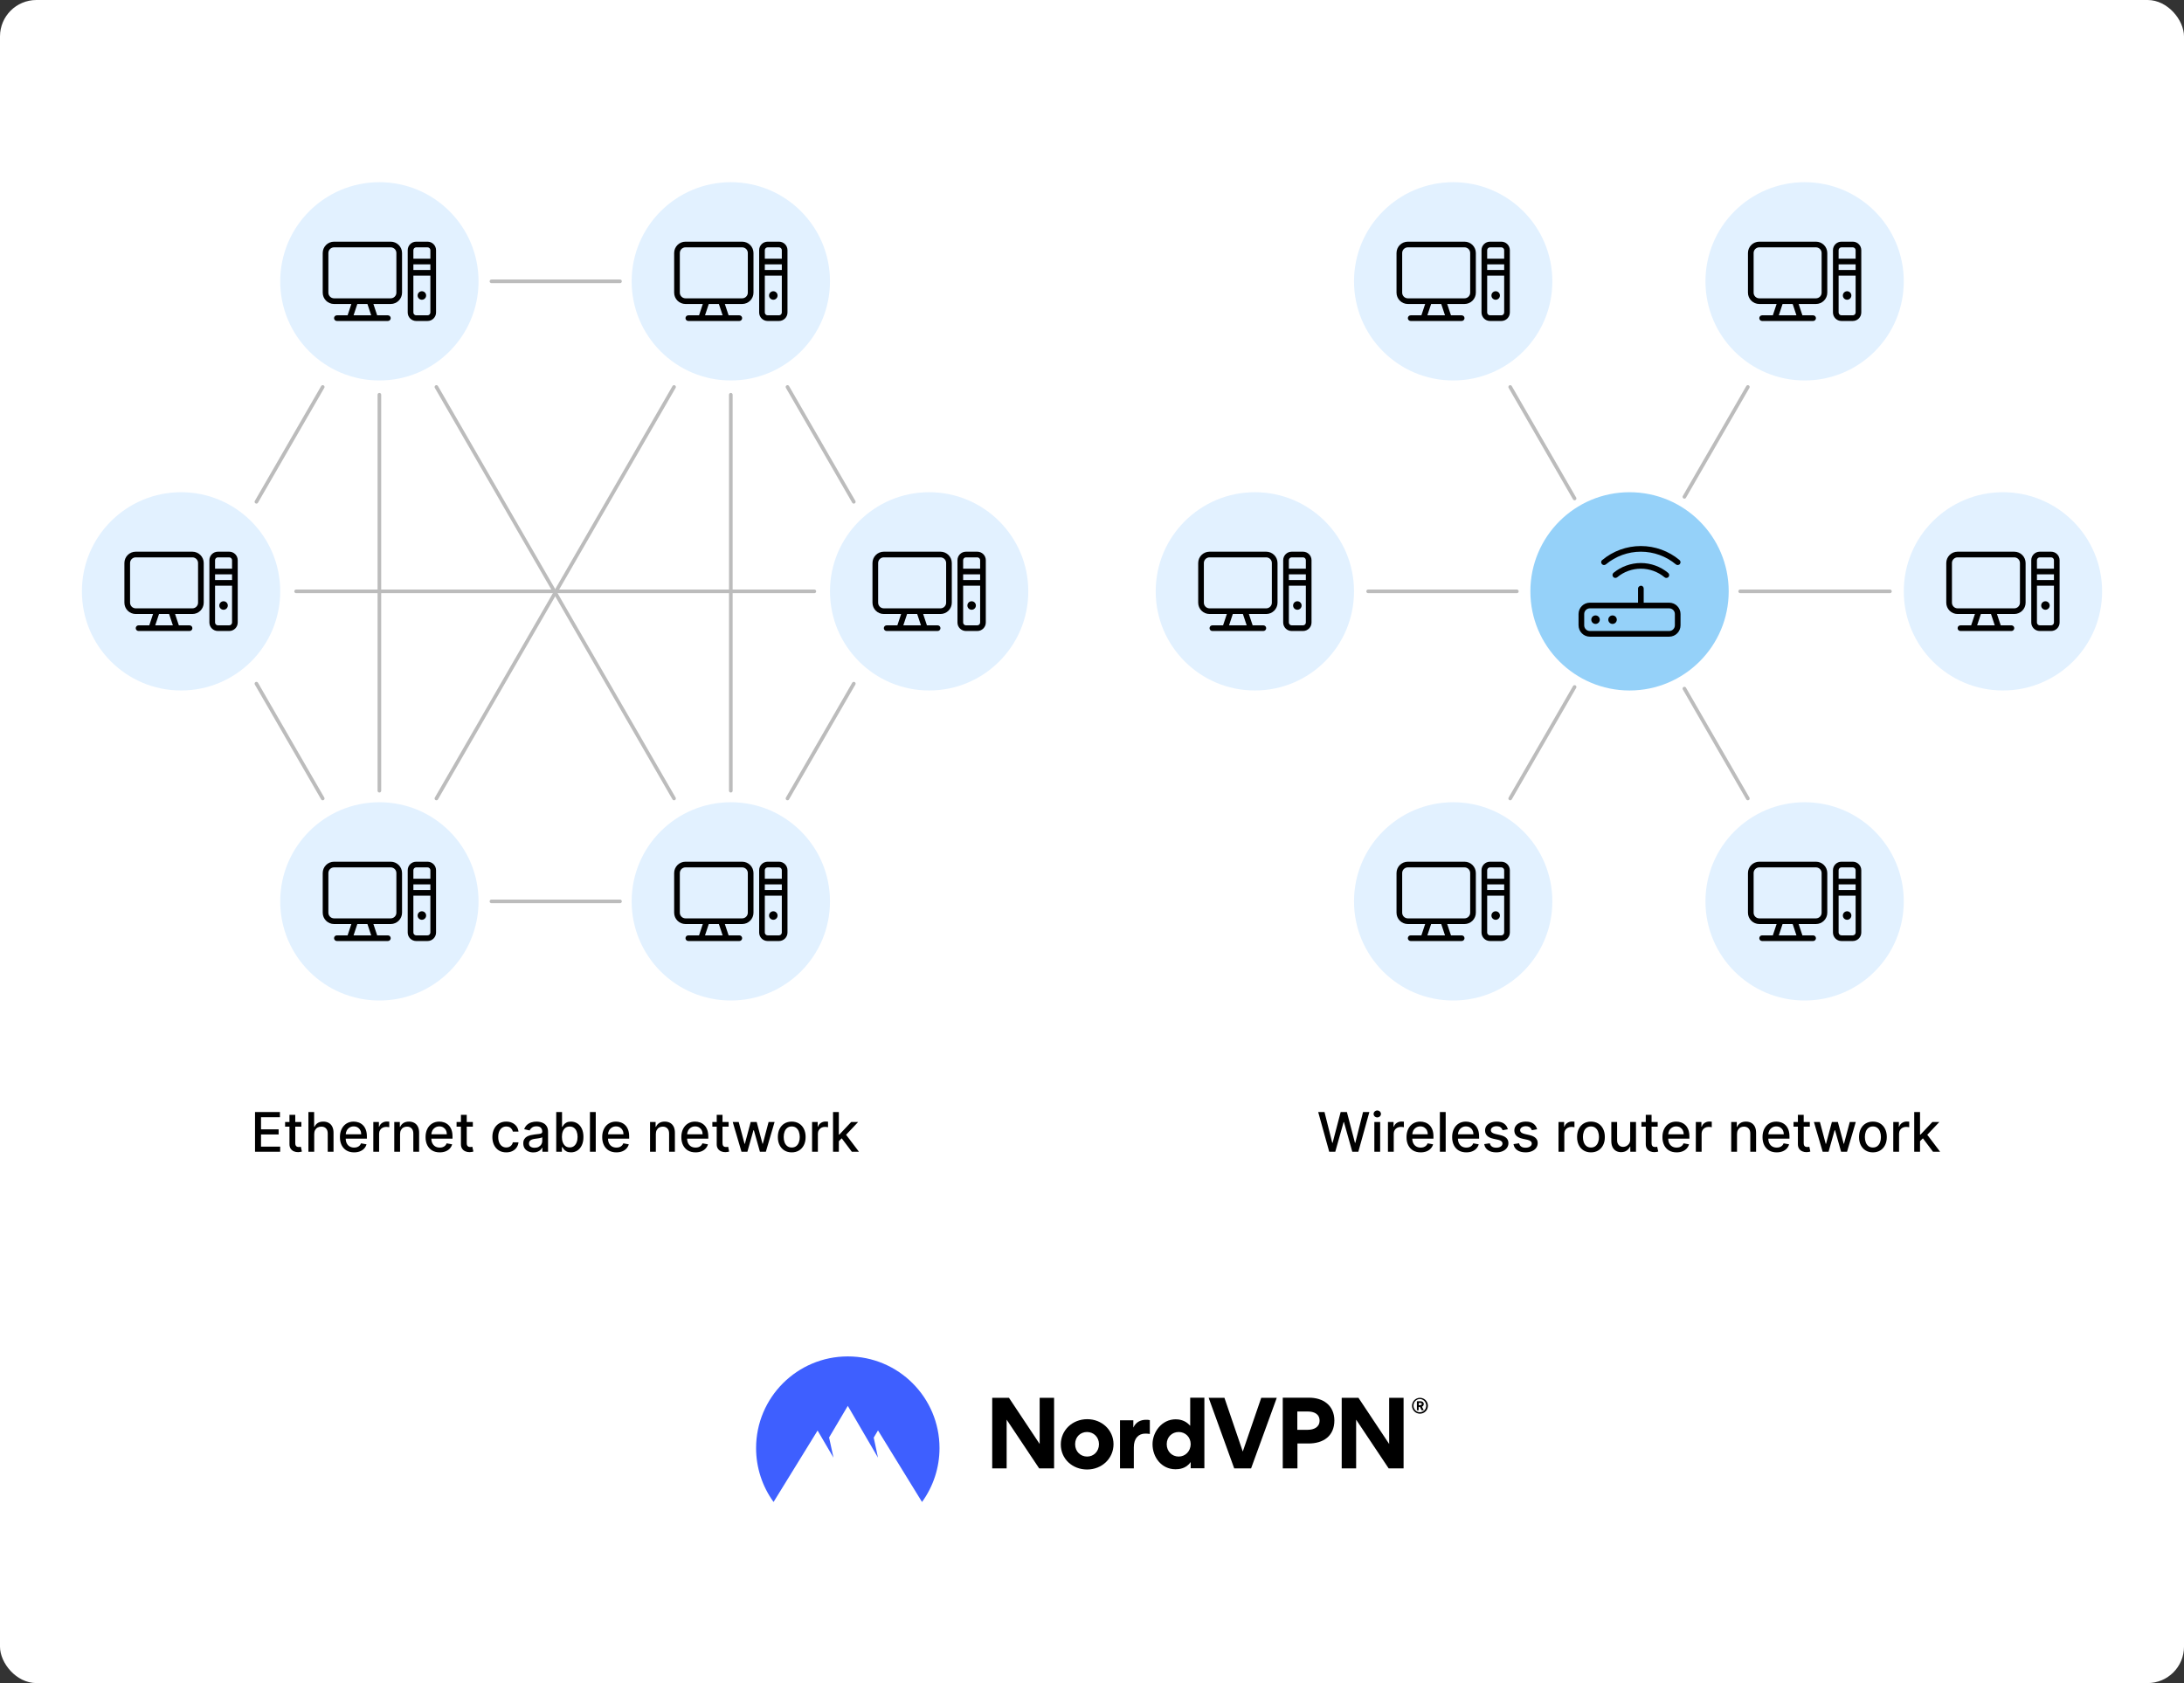 <svg fill="none" height="925" viewBox="0 0 1200 925" width="1200" xmlns="http://www.w3.org/2000/svg" xmlns:xlink="http://www.w3.org/1999/xlink"><rect x="0" y="0" width="1200" height="925" fill="#333333" stroke="none"/><clipPath id="clip0_190_21"><path d="M45 100H565V550H45Z"/></clipPath><clipPath id="clip1_190_21"><path d="M68.35 293.867H130.617V356.134H68.35Z"/></clipPath><clipPath id="clip2_190_21"><path d="M177.317 123.482H239.584V185.749H177.317Z"/></clipPath><clipPath id="clip3_190_21"><path d="M177.317 464.251H239.584V526.518H177.317Z"/></clipPath><clipPath id="clip4_190_21"><path d="M479.383 293.867H541.65V356.134H479.383Z"/></clipPath><clipPath id="clip5_190_21"><path d="M370.417 123.482H432.684V185.749H370.417Z"/></clipPath><clipPath id="clip6_190_21"><path d="M370.417 464.251H432.684V526.518H370.417Z"/></clipPath><clipPath id="clip7_190_21"><path d="M635 100H1155V550H635Z"/></clipPath><clipPath id="clip8_190_21"><path d="M658.35 293.867H720.617V356.134H658.35Z"/></clipPath><clipPath id="clip9_190_21"><path d="M767.317 123.482H829.584V185.749H767.317Z"/></clipPath><clipPath id="clip10_190_21"><path d="M767.317 464.251H829.584V526.518H767.317Z"/></clipPath><clipPath id="clip11_190_21"><path d="M1069.38 293.867H1131.647V356.134H1069.38Z"/></clipPath><clipPath id="clip12_190_21"><path d="M960.417 123.482H1022.684V185.749H960.417Z"/></clipPath><clipPath id="clip13_190_21"><path d="M960.417 464.251H1022.684V526.518H960.417Z"/></clipPath><rect fill="#ffffff" height="925" rx="20" width="1200"/><g clip-path="url(#clip0_190_21)"><circle cx="99.483" cy="325" fill="#e2f1ff" r="54.483"/><g clip-path="url(#clip1_190_21)"><path d="M0 0H62.267V62.267H0Z" fill="#e2f1ff" transform="matrix(1 0 0 1 68.35 293.867)"/><path d="M68.35 331.227V309.433C68.35 305.994 71.137 303.207 74.577 303.207H105.71C109.144 303.207 111.937 305.994 111.937 309.433V331.227C111.937 334.661 109.144 337.453 105.71 337.453H96.195L98.267 343.68H104.153C105.009 343.68 105.71 344.38 105.71 345.237 105.71 346.093 105.009 346.793 104.153 346.793H76.133C75.273 346.793 74.577 346.093 74.577 345.237 74.577 344.38 75.273 343.68 76.133 343.68H82.019L84.092 337.453H74.577C71.137 337.453 68.35 334.661 68.35 331.227ZM105.71 306.32H74.577C72.858 306.32 71.463 307.714 71.463 309.433V331.227C71.463 332.949 72.858 334.34 74.577 334.34H105.71C107.432 334.34 108.823 332.949 108.823 331.227V309.433C108.823 307.714 107.432 306.32 105.71 306.32ZM94.988 343.68 92.916 337.453H87.371L85.298 343.68H94.988ZM120.498 332.783C120.498 331.489 121.539 330.448 122.833 330.448 124.127 330.448 125.168 331.489 125.168 332.783 125.168 334.077 124.127 335.118 122.833 335.118 121.539 335.118 120.498 334.077 120.498 332.783ZM115.05 307.877C115.05 305.297 117.142 303.207 119.72 303.207H125.947C128.525 303.207 130.617 305.297 130.617 307.877V342.123C130.617 344.702 128.525 346.793 125.947 346.793H119.72C117.142 346.793 115.05 344.702 115.05 342.123V307.877ZM118.163 307.877V312.547H127.503V307.877C127.503 307.017 126.803 306.32 125.947 306.32H119.72C118.864 306.32 118.163 307.017 118.163 307.877ZM118.163 315.66V318.773H127.503V315.66H118.163ZM119.72 343.68H125.947C126.803 343.68 127.503 342.979 127.503 342.123V321.887H118.163V342.123C118.163 342.979 118.864 343.68 119.72 343.68Z" fill="#000000"/></g><circle cx="208.45" cy="154.615" fill="#e2f1ff" r="54.483"/><g clip-path="url(#clip2_190_21)"><path d="M0 0H62.267V62.267H0Z" fill="#e2f1ff" transform="matrix(1 0 0 1 177.317 123.482)"/><path d="M177.317 160.842V139.049C177.317 135.609 180.104 132.822 183.543 132.822H214.677C218.111 132.822 220.903 135.609 220.903 139.049V160.842C220.903 164.276 218.111 167.069 214.677 167.069H205.162L207.234 173.295H213.12C213.976 173.295 214.677 173.996 214.677 174.852 214.677 175.708 213.976 176.409 213.12 176.409H185.1C184.24 176.409 183.543 175.708 183.543 174.852 183.543 173.996 184.24 173.295 185.1 173.295H190.986L193.058 167.069H183.543C180.104 167.069 177.317 164.276 177.317 160.842ZM214.677 135.935H183.543C181.824 135.935 180.43 137.33 180.43 139.049V160.842C180.43 162.564 181.824 163.955 183.543 163.955H214.677C216.399 163.955 217.79 162.564 217.79 160.842V139.049C217.79 137.33 216.399 135.935 214.677 135.935ZM203.955 173.295 201.883 167.069H196.337L194.265 173.295H203.955ZM229.465 162.399C229.465 161.105 230.506 160.064 231.8 160.064 233.094 160.064 234.135 161.105 234.135 162.399 234.135 163.693 233.094 164.734 231.8 164.734 230.506 164.734 229.465 163.693 229.465 162.399ZM224.017 137.492C224.017 134.913 226.108 132.822 228.687 132.822H234.913C237.492 132.822 239.583 134.913 239.583 137.492V171.739C239.583 174.317 237.492 176.409 234.913 176.409H228.687C226.108 176.409 224.017 174.317 224.017 171.739V137.492ZM227.13 137.492V142.162H236.47V137.492C236.47 136.632 235.77 135.935 234.913 135.935H228.687C227.831 135.935 227.13 136.632 227.13 137.492ZM227.13 145.275V148.389H236.47V145.275H227.13ZM228.687 173.295H234.913C235.77 173.295 236.47 172.595 236.47 171.739V151.502H227.13V171.739C227.13 172.595 227.831 173.295 228.687 173.295Z" fill="#000000"/></g><circle cx="208.45" cy="495.385" fill="#e2f1ff" r="54.483"/><g clip-path="url(#clip3_190_21)"><path d="M0 0H62.267V62.267H0Z" fill="#e2f1ff" transform="matrix(1 0 0 1 177.317 464.251)"/><path d="M177.317 501.611V479.818C177.317 476.379 180.104 473.591 183.543 473.591H214.677C218.111 473.591 220.903 476.379 220.903 479.818V501.611C220.903 505.046 218.111 507.838 214.677 507.838H205.162L207.234 514.065H213.12C213.976 514.065 214.677 514.765 214.677 515.621 214.677 516.477 213.976 517.178 213.12 517.178H185.1C184.24 517.178 183.543 516.477 183.543 515.621 183.543 514.765 184.24 514.065 185.1 514.065H190.986L193.058 507.838H183.543C180.104 507.838 177.317 505.046 177.317 501.611ZM214.677 476.705H183.543C181.824 476.705 180.43 478.099 180.43 479.818V501.611C180.43 503.333 181.824 504.725 183.543 504.725H214.677C216.399 504.725 217.79 503.333 217.79 501.611V479.818C217.79 478.099 216.399 476.705 214.677 476.705ZM203.955 514.065 201.883 507.838H196.337L194.265 514.065H203.955ZM229.465 503.168C229.465 501.874 230.506 500.833 231.8 500.833 233.094 500.833 234.135 501.874 234.135 503.168 234.135 504.462 233.094 505.503 231.8 505.503 230.506 505.503 229.465 504.462 229.465 503.168ZM224.017 478.261C224.017 475.682 226.108 473.591 228.687 473.591H234.913C237.492 473.591 239.583 475.682 239.583 478.261V512.508C239.583 515.086 237.492 517.178 234.913 517.178H228.687C226.108 517.178 224.017 515.086 224.017 512.508V478.261ZM227.13 478.261V482.931H236.47V478.261C236.47 477.401 235.77 476.705 234.913 476.705H228.687C227.831 476.705 227.13 477.401 227.13 478.261ZM227.13 486.045V489.158H236.47V486.045H227.13ZM228.687 514.065H234.913C235.77 514.065 236.47 513.364 236.47 512.508V492.271H227.13V512.508C227.13 513.364 227.831 514.065 228.687 514.065Z" fill="#000000"/></g><circle cx="510.517" cy="325" fill="#e2f1ff" r="54.483"/><g clip-path="url(#clip4_190_21)"><path d="M0 0H62.267V62.267H0Z" fill="#e2f1ff" transform="matrix(1 0 0 1 479.383 293.867)"/><path d="M479.383 331.227V309.433C479.383 305.994 482.171 303.207 485.61 303.207H516.743C520.178 303.207 522.97 305.994 522.97 309.433V331.227C522.97 334.661 520.178 337.453 516.743 337.453H507.228L509.301 343.68H515.187C516.043 343.68 516.743 344.38 516.743 345.237 516.743 346.093 516.043 346.793 515.187 346.793H487.167C486.307 346.793 485.61 346.093 485.61 345.237 485.61 344.38 486.307 343.68 487.167 343.68H493.053L495.125 337.453H485.61C482.171 337.453 479.383 334.661 479.383 331.227ZM516.743 306.32H485.61C483.891 306.32 482.497 307.714 482.497 309.433V331.227C482.497 332.949 483.891 334.34 485.61 334.34H516.743C518.465 334.34 519.857 332.949 519.857 331.227V309.433C519.857 307.714 518.465 306.32 516.743 306.32ZM506.022 343.68 503.949 337.453H498.404L496.332 343.68H506.022ZM531.532 332.783C531.532 331.489 532.573 330.448 533.867 330.448 535.161 330.448 536.202 331.489 536.202 332.783 536.202 334.077 535.161 335.118 533.867 335.118 532.573 335.118 531.532 334.077 531.532 332.783ZM526.083 307.877C526.083 305.297 528.175 303.207 530.753 303.207H536.98C539.558 303.207 541.65 305.297 541.65 307.877V342.123C541.65 344.702 539.558 346.793 536.98 346.793H530.753C528.175 346.793 526.083 344.702 526.083 342.123V307.877ZM529.197 307.877V312.547H538.537V307.877C538.537 307.017 537.836 306.32 536.98 306.32H530.753C529.897 306.32 529.197 307.017 529.197 307.877ZM529.197 315.66V318.773H538.537V315.66H529.197ZM530.753 343.68H536.98C537.836 343.68 538.537 342.979 538.537 342.123V321.887H529.197V342.123C529.197 342.979 529.897 343.68 530.753 343.68Z" fill="#000000"/></g><circle cx="401.55" cy="154.615" fill="#e2f1ff" r="54.483"/><g clip-path="url(#clip5_190_21)"><path d="M0 0H62.267V62.267H0Z" fill="#e2f1ff" transform="matrix(1 0 0 1 370.417 123.482)"/><path d="M370.417 160.842V139.049C370.417 135.609 373.204 132.822 376.643 132.822H407.777C411.211 132.822 414.003 135.609 414.003 139.049V160.842C414.003 164.276 411.211 167.069 407.777 167.069H398.262L400.334 173.295H406.22C407.076 173.295 407.777 173.996 407.777 174.852 407.777 175.708 407.076 176.409 406.22 176.409H378.2C377.34 176.409 376.643 175.708 376.643 174.852 376.643 173.996 377.34 173.295 378.2 173.295H384.086L386.158 167.069H376.643C373.204 167.069 370.417 164.276 370.417 160.842ZM407.777 135.935H376.643C374.924 135.935 373.53 137.33 373.53 139.049V160.842C373.53 162.564 374.924 163.955 376.643 163.955H407.777C409.499 163.955 410.89 162.564 410.89 160.842V139.049C410.89 137.33 409.499 135.935 407.777 135.935ZM397.055 173.295 394.983 167.069H389.437L387.365 173.295H397.055ZM422.565 162.399C422.565 161.105 423.606 160.064 424.9 160.064 426.194 160.064 427.235 161.105 427.235 162.399 427.235 163.693 426.194 164.734 424.9 164.734 423.606 164.734 422.565 163.693 422.565 162.399ZM417.117 137.492C417.117 134.913 419.208 132.822 421.787 132.822H428.013C430.592 132.822 432.683 134.913 432.683 137.492V171.739C432.683 174.317 430.592 176.409 428.013 176.409H421.787C419.208 176.409 417.117 174.317 417.117 171.739V137.492ZM420.23 137.492V142.162H429.57V137.492C429.57 136.632 428.869 135.935 428.013 135.935H421.787C420.93 135.935 420.23 136.632 420.23 137.492ZM420.23 145.275V148.389H429.57V145.275H420.23ZM421.787 173.295H428.013C428.869 173.295 429.57 172.595 429.57 171.739V151.502H420.23V171.739C420.23 172.595 420.93 173.295 421.787 173.295Z" fill="#000000"/></g><circle cx="401.55" cy="495.385" fill="#e2f1ff" r="54.483"/><g clip-path="url(#clip6_190_21)"><path d="M0 0H62.267V62.267H0Z" fill="#e2f1ff" transform="matrix(1 0 0 1 370.417 464.251)"/><path d="M370.417 501.611V479.818C370.417 476.379 373.204 473.591 376.643 473.591H407.777C411.211 473.591 414.003 476.379 414.003 479.818V501.611C414.003 505.046 411.211 507.838 407.777 507.838H398.262L400.334 514.065H406.22C407.076 514.065 407.777 514.765 407.777 515.621 407.777 516.477 407.076 517.178 406.22 517.178H378.2C377.34 517.178 376.643 516.477 376.643 515.621 376.643 514.765 377.34 514.065 378.2 514.065H384.086L386.158 507.838H376.643C373.204 507.838 370.417 505.046 370.417 501.611ZM407.777 476.705H376.643C374.924 476.705 373.53 478.099 373.53 479.818V501.611C373.53 503.333 374.924 504.725 376.643 504.725H407.777C409.499 504.725 410.89 503.333 410.89 501.611V479.818C410.89 478.099 409.499 476.705 407.777 476.705ZM397.055 514.065 394.983 507.838H389.437L387.365 514.065H397.055ZM422.565 503.168C422.565 501.874 423.606 500.833 424.9 500.833 426.194 500.833 427.235 501.874 427.235 503.168 427.235 504.462 426.194 505.503 424.9 505.503 423.606 505.503 422.565 504.462 422.565 503.168ZM417.117 478.261C417.117 475.682 419.208 473.591 421.787 473.591H428.013C430.592 473.591 432.683 475.682 432.683 478.261V512.508C432.683 515.086 430.592 517.178 428.013 517.178H421.787C419.208 517.178 417.117 515.086 417.117 512.508V478.261ZM420.23 478.261V482.931H429.57V478.261C429.57 477.401 428.869 476.705 428.013 476.705H421.787C420.93 476.705 420.23 477.401 420.23 478.261ZM420.23 486.045V489.158H429.57V486.045H420.23ZM421.787 514.065H428.013C428.869 514.065 429.57 513.364 429.57 512.508V492.271H420.23V512.508C420.23 513.364 420.93 514.065 421.787 514.065Z" fill="#000000"/></g><g stroke="#bcbcbc" stroke-linecap="round" stroke-width="2"><path d="M162.704 325H447.439"/><path d="M270.034 495.385H340.665"/><path d="M270.034 154.615H340.665"/><path d="M208.45 216.946 208.45 434.559"/><path d="M401.55 216.946 401.55 434.559"/><path d="M239.787 212.678 370.356 438.828"/><path d="M432.683 212.678 469.113 275.775"/><path d="M432.683 438.828 469.113 375.73"/><path d="M177.317 212.678 140.887 275.775"/><path d="M177.317 438.828 140.887 375.73"/><path d="M370.356 212.678 239.787 438.828"/></g></g><path d="M140.127 633V611.182H153.805V614.016H143.418V620.663H153.092V623.487H143.418V630.166H153.933V633H140.127ZM165.585 616.636V619.193H156.647V616.636H165.585ZM159.044 612.716H162.23V628.195C162.23 628.813 162.322 629.278 162.507 629.591 162.691 629.896 162.929 630.106 163.22 630.219 163.519 630.326 163.842 630.379 164.19 630.379 164.446 630.379 164.669 630.362 164.861 630.326 165.053 630.29 165.202 630.262 165.309 630.241L165.884 632.872C165.699 632.943 165.436 633.014 165.095 633.085 164.755 633.163 164.328 633.206 163.817 633.213 162.979 633.227 162.198 633.078 161.473 632.766 160.749 632.453 160.163 631.97 159.715 631.317 159.268 630.663 159.044 629.843 159.044 628.856V612.716ZM172.646 623.284V633H169.461V611.182H172.603V619.3H172.806C173.189 618.419 173.775 617.719 174.564 617.201 175.352 616.683 176.382 616.423 177.653 616.423 178.775 616.423 179.755 616.654 180.593 617.116 181.439 617.577 182.092 618.266 182.554 619.183 183.022 620.092 183.257 621.228 183.257 622.592V633H180.071V622.975C180.071 621.775 179.763 620.844 179.145 620.184 178.527 619.516 177.667 619.183 176.566 619.183 175.814 619.183 175.139 619.342 174.542 619.662 173.953 619.982 173.488 620.45 173.147 621.068 172.813 621.679 172.646 622.418 172.646 623.284ZM194.56 633.33C192.948 633.33 191.559 632.986 190.395 632.297 189.237 631.601 188.342 630.624 187.71 629.367 187.085 628.103 186.772 626.622 186.772 624.925 186.772 623.249 187.085 621.771 187.71 620.493 188.342 619.214 189.223 618.217 190.352 617.499 191.488 616.782 192.816 616.423 194.336 616.423 195.26 616.423 196.155 616.576 197.021 616.881 197.888 617.187 198.665 617.666 199.354 618.32 200.043 618.973 200.586 619.822 200.984 620.866 201.382 621.903 201.581 623.163 201.581 624.648V625.777H188.573V623.391H198.459C198.459 622.553 198.289 621.81 197.948 621.164 197.607 620.511 197.128 619.996 196.51 619.619 195.899 619.243 195.182 619.055 194.358 619.055 193.463 619.055 192.682 619.275 192.014 619.715 191.353 620.148 190.842 620.717 190.48 621.42 190.125 622.116 189.947 622.872 189.947 623.689V625.553C189.947 626.647 190.139 627.577 190.522 628.344 190.913 629.112 191.456 629.697 192.152 630.102 192.848 630.5 193.662 630.699 194.592 630.699 195.196 630.699 195.746 630.614 196.243 630.443 196.741 630.266 197.17 630.003 197.532 629.655 197.895 629.307 198.172 628.877 198.363 628.366L201.378 628.909C201.137 629.797 200.704 630.575 200.079 631.242 199.461 631.903 198.683 632.418 197.745 632.787 196.815 633.149 195.753 633.33 194.56 633.33ZM205.115 633V616.636H208.194V619.236H208.364C208.663 618.355 209.188 617.663 209.941 617.158 210.701 616.647 211.56 616.391 212.519 616.391 212.718 616.391 212.952 616.398 213.222 616.413 213.499 616.427 213.716 616.445 213.872 616.466V619.513C213.744 619.477 213.517 619.438 213.19 619.396 212.864 619.346 212.537 619.321 212.21 619.321 211.457 619.321 210.786 619.481 210.197 619.8 209.614 620.113 209.153 620.55 208.812 621.111 208.471 621.665 208.3 622.297 208.3 623.007V633H205.115ZM219.814 623.284V633H216.629V616.636H219.686V619.3H219.889C220.265 618.433 220.854 617.737 221.657 617.212 222.467 616.686 223.486 616.423 224.715 616.423 225.83 616.423 226.806 616.658 227.644 617.126 228.482 617.588 229.132 618.277 229.594 619.193 230.055 620.109 230.286 621.242 230.286 622.592V633H227.101V622.975C227.101 621.789 226.792 620.862 226.174 620.195 225.556 619.52 224.707 619.183 223.628 619.183 222.889 619.183 222.232 619.342 221.657 619.662 221.089 619.982 220.638 620.45 220.304 621.068 219.977 621.679 219.814 622.418 219.814 623.284ZM241.611 633.33C239.999 633.33 238.61 632.986 237.445 632.297 236.288 631.601 235.393 630.624 234.761 629.367 234.136 628.103 233.823 626.622 233.823 624.925 233.823 623.249 234.136 621.771 234.761 620.493 235.393 619.214 236.274 618.217 237.403 617.499 238.539 616.782 239.867 616.423 241.387 616.423 242.31 616.423 243.205 616.576 244.072 616.881 244.938 617.187 245.716 617.666 246.405 618.32 247.094 618.973 247.637 619.822 248.035 620.866 248.433 621.903 248.631 623.163 248.631 624.648V625.777H235.624V623.391H245.51C245.51 622.553 245.34 621.81 244.999 621.164 244.658 620.511 244.178 619.996 243.56 619.619 242.95 619.243 242.232 619.055 241.408 619.055 240.514 619.055 239.732 619.275 239.065 619.715 238.404 620.148 237.893 620.717 237.531 621.42 237.176 622.116 236.998 622.872 236.998 623.689V625.553C236.998 626.647 237.19 627.577 237.573 628.344 237.964 629.112 238.507 629.697 239.203 630.102 239.899 630.5 240.712 630.699 241.643 630.699 242.247 630.699 242.797 630.614 243.294 630.443 243.791 630.266 244.221 630.003 244.583 629.655 244.945 629.307 245.222 628.877 245.414 628.366L248.429 628.909C248.188 629.797 247.754 630.575 247.129 631.242 246.511 631.903 245.734 632.418 244.796 632.787 243.866 633.149 242.804 633.33 241.611 633.33ZM259.804 616.636V619.193H250.866V616.636H259.804ZM253.263 612.716H256.448V628.195C256.448 628.813 256.541 629.278 256.725 629.591 256.91 629.896 257.148 630.106 257.439 630.219 257.737 630.326 258.061 630.379 258.409 630.379 258.664 630.379 258.888 630.362 259.08 630.326 259.272 630.29 259.421 630.262 259.527 630.241L260.103 632.872C259.918 632.943 259.655 633.014 259.314 633.085 258.973 633.163 258.547 633.206 258.036 633.213 257.198 633.227 256.416 633.078 255.692 632.766 254.968 632.453 254.382 631.97 253.934 631.317 253.487 630.663 253.263 629.843 253.263 628.856V612.716ZM278.16 633.33C276.576 633.33 275.213 632.972 274.069 632.254 272.933 631.53 272.059 630.532 271.448 629.261 270.838 627.989 270.532 626.533 270.532 624.893 270.532 623.231 270.845 621.764 271.47 620.493 272.095 619.214 272.975 618.217 274.112 617.499 275.248 616.782 276.587 616.423 278.128 616.423 279.371 616.423 280.479 616.654 281.452 617.116 282.425 617.57 283.21 618.21 283.806 619.033 284.41 619.857 284.769 620.82 284.882 621.92H281.782C281.612 621.153 281.221 620.493 280.61 619.939 280.007 619.385 279.197 619.108 278.181 619.108 277.294 619.108 276.516 619.342 275.848 619.811 275.188 620.273 274.673 620.933 274.304 621.793 273.934 622.645 273.75 623.653 273.75 624.818 273.75 626.011 273.931 627.041 274.293 627.908 274.655 628.774 275.166 629.445 275.827 629.921 276.495 630.397 277.279 630.635 278.181 630.635 278.785 630.635 279.332 630.525 279.822 630.305 280.319 630.077 280.735 629.754 281.068 629.335 281.409 628.916 281.647 628.412 281.782 627.822H284.882C284.769 628.881 284.424 629.825 283.849 630.656 283.274 631.487 282.503 632.141 281.537 632.616 280.578 633.092 279.453 633.33 278.16 633.33ZM293.051 633.362C292.014 633.362 291.076 633.17 290.238 632.787 289.4 632.396 288.736 631.832 288.246 631.093 287.763 630.354 287.522 629.449 287.522 628.376 287.522 627.453 287.699 626.693 288.054 626.097 288.41 625.5 288.889 625.028 289.493 624.68 290.096 624.332 290.771 624.069 291.517 623.891 292.263 623.714 293.022 623.579 293.797 623.487 294.777 623.373 295.572 623.281 296.183 623.21 296.794 623.131 297.238 623.007 297.515 622.837 297.792 622.666 297.93 622.389 297.93 622.006V621.931C297.93 621.001 297.667 620.28 297.142 619.768 296.623 619.257 295.849 619.001 294.819 619.001 293.747 619.001 292.902 619.239 292.284 619.715 291.673 620.184 291.25 620.706 291.016 621.281L288.022 620.599C288.378 619.605 288.896 618.803 289.578 618.192 290.267 617.574 291.059 617.126 291.954 616.849 292.848 616.565 293.79 616.423 294.777 616.423 295.43 616.423 296.123 616.501 296.854 616.658 297.593 616.807 298.282 617.084 298.921 617.489 299.567 617.893 300.096 618.472 300.508 619.225 300.92 619.971 301.126 620.94 301.126 622.134V633H298.015V630.763H297.888C297.682 631.175 297.373 631.58 296.961 631.977 296.549 632.375 296.02 632.705 295.373 632.968 294.727 633.231 293.953 633.362 293.051 633.362ZM293.743 630.805C294.624 630.805 295.377 630.631 296.002 630.283 296.634 629.935 297.113 629.481 297.44 628.92 297.774 628.352 297.941 627.744 297.941 627.098V624.989C297.827 625.102 297.607 625.209 297.28 625.308 296.961 625.401 296.595 625.482 296.183 625.553 295.771 625.617 295.37 625.678 294.979 625.734 294.589 625.784 294.262 625.827 293.999 625.862 293.381 625.94 292.816 626.072 292.305 626.256 291.801 626.441 291.396 626.707 291.091 627.055 290.792 627.396 290.643 627.851 290.643 628.419 290.643 629.207 290.934 629.804 291.517 630.209 292.099 630.607 292.841 630.805 293.743 630.805ZM305.625 633V611.182H308.81V619.289H309.002C309.186 618.948 309.453 618.554 309.801 618.107 310.149 617.659 310.632 617.268 311.25 616.935 311.867 616.594 312.684 616.423 313.7 616.423 315.021 616.423 316.2 616.757 317.237 617.425 318.274 618.092 319.087 619.055 319.676 620.312 320.273 621.569 320.571 623.082 320.571 624.85 320.571 626.619 320.277 628.135 319.687 629.399 319.098 630.656 318.288 631.626 317.258 632.308 316.228 632.982 315.053 633.32 313.732 633.32 312.737 633.32 311.924 633.153 311.292 632.819 310.667 632.485 310.177 632.094 309.822 631.647 309.467 631.2 309.193 630.802 309.002 630.454H308.735V633H305.625ZM308.746 624.818C308.746 625.969 308.913 626.977 309.247 627.844 309.581 628.71 310.063 629.388 310.696 629.879 311.328 630.362 312.102 630.603 313.018 630.603 313.97 630.603 314.765 630.351 315.404 629.847 316.044 629.335 316.527 628.643 316.853 627.769 317.187 626.896 317.354 625.912 317.354 624.818 317.354 623.739 317.191 622.769 316.864 621.91 316.544 621.05 316.061 620.372 315.415 619.875 314.776 619.378 313.977 619.129 313.018 619.129 312.095 619.129 311.313 619.367 310.674 619.843 310.042 620.319 309.563 620.983 309.236 621.835 308.909 622.687 308.746 623.682 308.746 624.818ZM327.334 611.182V633H324.148V611.182H327.334ZM338.671 633.33C337.059 633.33 335.671 632.986 334.506 632.297 333.348 631.601 332.453 630.624 331.821 629.367 331.196 628.103 330.884 626.622 330.884 624.925 330.884 623.249 331.196 621.771 331.821 620.493 332.453 619.214 333.334 618.217 334.463 617.499 335.6 616.782 336.928 616.423 338.448 616.423 339.371 616.423 340.266 616.576 341.132 616.881 341.999 617.187 342.777 617.666 343.465 618.32 344.154 618.973 344.698 619.822 345.095 620.866 345.493 621.903 345.692 623.163 345.692 624.648V625.777H332.684V623.391H342.571C342.571 622.553 342.4 621.81 342.059 621.164 341.718 620.511 341.239 619.996 340.621 619.619 340.01 619.243 339.293 619.055 338.469 619.055 337.574 619.055 336.793 619.275 336.125 619.715 335.465 620.148 334.953 620.717 334.591 621.42 334.236 622.116 334.059 622.872 334.059 623.689V625.553C334.059 626.647 334.25 627.577 334.634 628.344 335.024 629.112 335.568 629.697 336.264 630.102 336.96 630.5 337.773 630.699 338.703 630.699 339.307 630.699 339.858 630.614 340.355 630.443 340.852 630.266 341.282 630.003 341.644 629.655 342.006 629.307 342.283 628.877 342.475 628.366L345.49 628.909C345.248 629.797 344.815 630.575 344.19 631.242 343.572 631.903 342.794 632.418 341.857 632.787 340.926 633.149 339.865 633.33 338.671 633.33ZM360.351 623.284V633H357.166V616.636H360.223V619.3H360.426C360.802 618.433 361.392 617.737 362.194 617.212 363.004 616.686 364.023 616.423 365.252 616.423 366.367 616.423 367.343 616.658 368.181 617.126 369.019 617.588 369.669 618.277 370.131 619.193 370.593 620.109 370.823 621.242 370.823 622.592V633H367.638V622.975C367.638 621.789 367.329 620.862 366.711 620.195 366.093 619.52 365.245 619.183 364.165 619.183 363.426 619.183 362.769 619.342 362.194 619.662 361.626 619.982 361.175 620.45 360.841 621.068 360.514 621.679 360.351 622.418 360.351 623.284ZM382.148 633.33C380.536 633.33 379.147 632.986 377.983 632.297 376.825 631.601 375.93 630.624 375.298 629.367 374.673 628.103 374.36 626.622 374.36 624.925 374.36 623.249 374.673 621.771 375.298 620.493 375.93 619.214 376.811 618.217 377.94 617.499 379.076 616.782 380.404 616.423 381.924 616.423 382.848 616.423 383.742 616.576 384.609 616.881 385.475 617.187 386.253 617.666 386.942 618.32 387.631 618.973 388.174 619.822 388.572 620.866 388.97 621.903 389.169 623.163 389.169 624.648V625.777H376.161V623.391H386.047C386.047 622.553 385.877 621.81 385.536 621.164 385.195 620.511 384.715 619.996 384.098 619.619 383.487 619.243 382.769 619.055 381.946 619.055 381.051 619.055 380.269 619.275 379.602 619.715 378.941 620.148 378.43 620.717 378.068 621.42 377.713 622.116 377.535 622.872 377.535 623.689V625.553C377.535 626.647 377.727 627.577 378.11 628.344 378.501 629.112 379.044 629.697 379.74 630.102 380.436 630.5 381.25 630.699 382.18 630.699 382.784 630.699 383.334 630.614 383.831 630.443 384.328 630.266 384.758 630.003 385.12 629.655 385.483 629.307 385.759 628.877 385.951 628.366L388.966 628.909C388.725 629.797 388.291 630.575 387.666 631.242 387.049 631.903 386.271 632.418 385.333 632.787 384.403 633.149 383.341 633.33 382.148 633.33ZM400.341 616.636V619.193H391.403V616.636H400.341ZM393.8 612.716H396.986V628.195C396.986 628.813 397.078 629.278 397.263 629.591 397.447 629.896 397.685 630.106 397.976 630.219 398.275 630.326 398.598 630.379 398.946 630.379 399.201 630.379 399.425 630.362 399.617 630.326 399.809 630.29 399.958 630.262 400.064 630.241L400.64 632.872C400.455 632.943 400.192 633.014 399.851 633.085 399.51 633.163 399.084 633.206 398.573 633.213 397.735 633.227 396.954 633.078 396.229 632.766 395.505 632.453 394.919 631.97 394.471 631.317 394.024 630.663 393.8 629.843 393.8 628.856V612.716ZM407.413 633 402.597 616.636H405.889L409.096 628.653H409.256L412.473 616.636H415.765L418.961 628.6H419.121L422.306 616.636H425.598L420.793 633H417.544L414.22 621.185H413.975L410.651 633H407.413ZM435.016 633.33C433.481 633.33 432.143 632.979 430.999 632.276 429.856 631.572 428.968 630.589 428.336 629.325 427.704 628.06 427.388 626.583 427.388 624.893 427.388 623.195 427.704 621.711 428.336 620.44 428.968 619.168 429.856 618.181 430.999 617.478 432.143 616.775 433.481 616.423 435.016 616.423 436.55 616.423 437.888 616.775 439.032 617.478 440.175 618.181 441.063 619.168 441.695 620.44 442.327 621.711 442.643 623.195 442.643 624.893 442.643 626.583 442.327 628.06 441.695 629.325 441.063 630.589 440.175 631.572 439.032 632.276 437.888 632.979 436.55 633.33 435.016 633.33ZM435.026 630.656C436.021 630.656 436.844 630.393 437.498 629.868 438.151 629.342 438.634 628.643 438.947 627.769 439.266 626.896 439.426 625.933 439.426 624.882 439.426 623.838 439.266 622.879 438.947 622.006 438.634 621.125 438.151 620.418 437.498 619.886 436.844 619.353 436.021 619.087 435.026 619.087 434.025 619.087 433.194 619.353 432.533 619.886 431.88 620.418 431.393 621.125 431.074 622.006 430.761 622.879 430.605 623.838 430.605 624.882 430.605 625.933 430.761 626.896 431.074 627.769 431.393 628.643 431.88 629.342 432.533 629.868 433.194 630.393 434.025 630.656 435.026 630.656ZM446.199 633V616.636H449.278V619.236H449.448C449.747 618.355 450.272 617.663 451.025 617.158 451.785 616.647 452.644 616.391 453.603 616.391 453.802 616.391 454.036 616.398 454.306 616.413 454.583 616.427 454.8 616.445 454.956 616.466V619.513C454.828 619.477 454.601 619.438 454.274 619.396 453.948 619.346 453.621 619.321 453.294 619.321 452.541 619.321 451.87 619.481 451.281 619.8 450.698 620.113 450.237 620.55 449.896 621.111 449.555 621.665 449.384 622.297 449.384 623.007V633H446.199ZM460.642 627.45 460.621 623.561H461.175L467.695 616.636H471.509L464.073 624.52H463.572L460.642 627.45ZM457.713 633V611.182H460.898V633H457.713ZM468.046 633 462.187 625.223 464.382 622.996 471.956 633H468.046Z" fill="#000000"/><g clip-path="url(#clip7_190_21)"><circle cx="689.483" cy="325" fill="#e2f1ff" r="54.483"/><g clip-path="url(#clip8_190_21)"><path d="M0 0H62.267V62.267H0Z" fill="#e2f1ff" transform="matrix(1 0 0 1 658.35 293.867)"/><path d="M658.35 331.227V309.433C658.35 305.994 661.137 303.207 664.577 303.207H695.71C699.144 303.207 701.937 305.994 701.937 309.433V331.227C701.937 334.661 699.144 337.453 695.71 337.453H686.195L688.267 343.68H694.153C695.01 343.68 695.71 344.38 695.71 345.237 695.71 346.093 695.01 346.793 694.153 346.793H666.133C665.273 346.793 664.577 346.093 664.577 345.237 664.577 344.38 665.273 343.68 666.133 343.68H672.019L674.092 337.453H664.577C661.137 337.453 658.35 334.661 658.35 331.227ZM695.71 306.32H664.577C662.858 306.32 661.463 307.714 661.463 309.433V331.227C661.463 332.949 662.858 334.34 664.577 334.34H695.71C697.432 334.34 698.823 332.949 698.823 331.227V309.433C698.823 307.714 697.432 306.32 695.71 306.32ZM684.988 343.68 682.916 337.453H677.371L675.298 343.68H684.988ZM710.498 332.783C710.498 331.489 711.539 330.448 712.833 330.448 714.127 330.448 715.168 331.489 715.168 332.783 715.168 334.077 714.127 335.118 712.833 335.118 711.539 335.118 710.498 334.077 710.498 332.783ZM705.05 307.877C705.05 305.297 707.142 303.207 709.72 303.207H715.947C718.525 303.207 720.617 305.297 720.617 307.877V342.123C720.617 344.702 718.525 346.793 715.947 346.793H709.72C707.142 346.793 705.05 344.702 705.05 342.123V307.877ZM708.163 307.877V312.547H717.503V307.877C717.503 307.017 716.803 306.32 715.947 306.32H709.72C708.864 306.32 708.163 307.017 708.163 307.877ZM708.163 315.66V318.773H717.503V315.66H708.163ZM709.72 343.68H715.947C716.803 343.68 717.503 342.979 717.503 342.123V321.887H708.163V342.123C708.163 342.979 708.864 343.68 709.72 343.68Z" fill="#000000"/></g><circle cx="798.45" cy="154.615" fill="#e2f1ff" r="54.483"/><g clip-path="url(#clip9_190_21)"><path d="M0 0H62.267V62.267H0Z" fill="#e2f1ff" transform="matrix(1 0 0 1 767.317 123.482)"/><path d="M767.317 160.842V139.049C767.317 135.609 770.104 132.822 773.543 132.822H804.677C808.111 132.822 810.903 135.609 810.903 139.049V160.842C810.903 164.276 808.111 167.069 804.677 167.069H795.162L797.234 173.295H803.12C803.976 173.295 804.677 173.996 804.677 174.852 804.677 175.708 803.976 176.409 803.12 176.409H775.1C774.24 176.409 773.543 175.708 773.543 174.852 773.543 173.996 774.24 173.295 775.1 173.295H780.986L783.058 167.069H773.543C770.104 167.069 767.317 164.276 767.317 160.842ZM804.677 135.935H773.543C771.824 135.935 770.43 137.33 770.43 139.049V160.842C770.43 162.564 771.824 163.955 773.543 163.955H804.677C806.399 163.955 807.79 162.564 807.79 160.842V139.049C807.79 137.33 806.399 135.935 804.677 135.935ZM793.955 173.295 791.883 167.069H786.337L784.265 173.295H793.955ZM819.465 162.399C819.465 161.105 820.506 160.064 821.8 160.064 823.094 160.064 824.135 161.105 824.135 162.399 824.135 163.693 823.094 164.734 821.8 164.734 820.506 164.734 819.465 163.693 819.465 162.399ZM814.017 137.492C814.017 134.913 816.108 132.822 818.687 132.822H824.913C827.492 132.822 829.583 134.913 829.583 137.492V171.739C829.583 174.317 827.492 176.409 824.913 176.409H818.687C816.108 176.409 814.017 174.317 814.017 171.739V137.492ZM817.13 137.492V142.162H826.47V137.492C826.47 136.632 825.77 135.935 824.913 135.935H818.687C817.831 135.935 817.13 136.632 817.13 137.492ZM817.13 145.275V148.389H826.47V145.275H817.13ZM818.687 173.295H824.913C825.77 173.295 826.47 172.595 826.47 171.739V151.502H817.13V171.739C817.13 172.595 817.831 173.295 818.687 173.295Z" fill="#000000"/></g><circle cx="895.35" cy="325" fill="#95d1f9" r="54.483"/><path d="M876.67 338.232C875.381 338.232 874.335 339.278 874.335 340.567 874.335 341.856 875.381 342.902 876.67 342.902 877.959 342.902 879.005 341.861 879.005 340.567 879.005 339.273 877.964 338.232 876.67 338.232ZM886.01 338.232C884.721 338.232 883.675 339.278 883.675 340.567 883.675 341.856 884.726 342.902 886.01 342.902 887.294 342.902 888.345 341.861 888.345 340.567 888.345 339.273 887.304 338.232 886.01 338.232ZM917.143 331.227H903.133V323.443C903.133 322.587 902.433 321.887 901.664 321.887 900.895 321.887 900.02 322.587 900.02 323.443V331.227H873.556C870.117 331.227 867.33 334.014 867.33 337.453V343.592C867.33 347.114 870.117 349.907 873.556 349.907H917.143C920.582 349.907 923.37 347.118 923.37 343.68V337.453C923.37 334.019 920.578 331.227 917.143 331.227ZM920.256 343.68C920.256 345.399 918.862 346.793 917.143 346.793H873.556C871.837 346.793 870.443 345.399 870.443 343.68V337.453C870.443 335.734 871.837 334.339 873.556 334.339H917.143C918.862 334.339 920.256 335.734 920.256 337.453V343.68ZM882.342 310.182C887.722 305.685 894.552 303.207 901.576 303.207 908.601 303.207 915.431 305.685 920.821 310.184 921.103 310.426 921.463 310.542 921.813 310.542 922.257 310.542 922.698 310.352 923.008 309.985 923.558 309.325 923.47 308.342 922.81 307.791 916.871 302.828 909.331 300.093 901.576 300.093 893.822 300.093 886.282 302.828 880.347 307.795 879.598 308.347 879.598 309.328 880.143 309.988 880.698 310.649 881.68 310.737 882.342 310.182ZM886.574 314.794C885.825 315.426 885.825 316.409 886.37 317.071 886.924 317.732 887.907 317.81 888.569 317.265 892.207 314.22 896.829 312.547 901.576 312.547 906.324 312.547 910.947 314.223 914.594 317.267 914.876 317.509 915.236 317.625 915.586 317.625 916.03 317.625 916.474 317.435 916.781 317.067 917.331 316.408 917.243 315.425 916.584 314.873 912.386 311.369 907.054 309.433 901.576 309.433 896.099 309.433 890.767 311.369 886.574 314.794Z" fill="#000000"/><circle cx="798.45" cy="495.385" fill="#e2f1ff" r="54.483"/><g clip-path="url(#clip10_190_21)"><path d="M0 0H62.267V62.267H0Z" fill="#e2f1ff" transform="matrix(1 0 0 1 767.317 464.251)"/><path d="M767.317 501.611V479.818C767.317 476.379 770.104 473.591 773.543 473.591H804.677C808.111 473.591 810.903 476.379 810.903 479.818V501.611C810.903 505.046 808.111 507.838 804.677 507.838H795.162L797.234 514.065H803.12C803.976 514.065 804.677 514.765 804.677 515.621 804.677 516.477 803.976 517.178 803.12 517.178H775.1C774.24 517.178 773.543 516.477 773.543 515.621 773.543 514.765 774.24 514.065 775.1 514.065H780.986L783.058 507.838H773.543C770.104 507.838 767.317 505.046 767.317 501.611ZM804.677 476.705H773.543C771.824 476.705 770.43 478.099 770.43 479.818V501.611C770.43 503.333 771.824 504.725 773.543 504.725H804.677C806.399 504.725 807.79 503.333 807.79 501.611V479.818C807.79 478.099 806.399 476.705 804.677 476.705ZM793.955 514.065 791.883 507.838H786.337L784.265 514.065H793.955ZM819.465 503.168C819.465 501.874 820.506 500.833 821.8 500.833 823.094 500.833 824.135 501.874 824.135 503.168 824.135 504.462 823.094 505.503 821.8 505.503 820.506 505.503 819.465 504.462 819.465 503.168ZM814.017 478.261C814.017 475.682 816.108 473.591 818.687 473.591H824.913C827.492 473.591 829.583 475.682 829.583 478.261V512.508C829.583 515.086 827.492 517.178 824.913 517.178H818.687C816.108 517.178 814.017 515.086 814.017 512.508V478.261ZM817.13 478.261V482.931H826.47V478.261C826.47 477.401 825.77 476.705 824.913 476.705H818.687C817.831 476.705 817.13 477.401 817.13 478.261ZM817.13 486.045V489.158H826.47V486.045H817.13ZM818.687 514.065H824.913C825.77 514.065 826.47 513.364 826.47 512.508V492.271H817.13V512.508C817.13 513.364 817.831 514.065 818.687 514.065Z" fill="#000000"/></g><circle cx="1100.52" cy="325" fill="#e2f1ff" r="54.483"/><g clip-path="url(#clip11_190_21)"><path d="M0 0H62.267V62.267H0Z" fill="#e2f1ff" transform="matrix(1 0 0 1 1069.38 293.867)"/><path d="M1069.38 331.227V309.433C1069.38 305.994 1072.17 303.207 1075.61 303.207H1106.74C1110.18 303.207 1112.97 305.994 1112.97 309.433V331.227C1112.97 334.661 1110.18 337.453 1106.74 337.453H1097.23L1099.3 343.68H1105.19C1106.04 343.68 1106.74 344.38 1106.74 345.237 1106.74 346.093 1106.04 346.793 1105.19 346.793H1077.17C1076.31 346.793 1075.61 346.093 1075.61 345.237 1075.61 344.38 1076.31 343.68 1077.17 343.68H1083.05L1085.13 337.453H1075.61C1072.17 337.453 1069.38 334.661 1069.38 331.227ZM1106.74 306.32H1075.61C1073.89 306.32 1072.5 307.714 1072.5 309.433V331.227C1072.5 332.949 1073.89 334.34 1075.61 334.34H1106.74C1108.47 334.34 1109.86 332.949 1109.86 331.227V309.433C1109.86 307.714 1108.47 306.32 1106.74 306.32ZM1096.02 343.68 1093.95 337.453H1088.4L1086.33 343.68H1096.02ZM1121.53 332.783C1121.53 331.489 1122.57 330.448 1123.87 330.448 1125.16 330.448 1126.2 331.489 1126.2 332.783 1126.2 334.077 1125.16 335.118 1123.87 335.118 1122.57 335.118 1121.53 334.077 1121.53 332.783ZM1116.08 307.877C1116.08 305.297 1118.18 303.207 1120.75 303.207H1126.98C1129.56 303.207 1131.65 305.297 1131.65 307.877V342.123C1131.65 344.702 1129.56 346.793 1126.98 346.793H1120.75C1118.18 346.793 1116.08 344.702 1116.08 342.123V307.877ZM1119.2 307.877V312.547H1128.54V307.877C1128.54 307.017 1127.84 306.32 1126.98 306.32H1120.75C1119.9 306.32 1119.2 307.017 1119.2 307.877ZM1119.2 315.66V318.773H1128.54V315.66H1119.2ZM1120.75 343.68H1126.98C1127.84 343.68 1128.54 342.979 1128.54 342.123V321.887H1119.2V342.123C1119.2 342.979 1119.9 343.68 1120.75 343.68Z" fill="#000000"/></g><circle cx="991.55" cy="154.615" fill="#e2f1ff" r="54.483"/><g clip-path="url(#clip12_190_21)"><path d="M0 0H62.267V62.267H0Z" fill="#e2f1ff" transform="matrix(1 0 0 1 960.417 123.482)"/><path d="M960.417 160.842V139.049C960.417 135.609 963.204 132.822 966.643 132.822H997.777C1001.21 132.822 1004 135.609 1004 139.049V160.842C1004 164.276 1001.21 167.069 997.777 167.069H988.262L990.334 173.295H996.22C997.076 173.295 997.777 173.996 997.777 174.852 997.777 175.708 997.076 176.409 996.22 176.409H968.2C967.34 176.409 966.643 175.708 966.643 174.852 966.643 173.996 967.34 173.295 968.2 173.295H974.086L976.158 167.069H966.643C963.204 167.069 960.417 164.276 960.417 160.842ZM997.777 135.935H966.643C964.924 135.935 963.53 137.33 963.53 139.049V160.842C963.53 162.564 964.924 163.955 966.643 163.955H997.777C999.499 163.955 1000.89 162.564 1000.89 160.842V139.049C1000.89 137.33 999.499 135.935 997.777 135.935ZM987.055 173.295 984.983 167.069H979.437L977.365 173.295H987.055ZM1012.56 162.399C1012.56 161.105 1013.61 160.064 1014.9 160.064 1016.19 160.064 1017.23 161.105 1017.23 162.399 1017.23 163.693 1016.19 164.734 1014.9 164.734 1013.61 164.734 1012.56 163.693 1012.56 162.399ZM1007.12 137.492C1007.12 134.913 1009.21 132.822 1011.79 132.822H1018.01C1020.59 132.822 1022.68 134.913 1022.68 137.492V171.739C1022.68 174.317 1020.59 176.409 1018.01 176.409H1011.79C1009.21 176.409 1007.12 174.317 1007.12 171.739V137.492ZM1010.23 137.492V142.162H1019.57V137.492C1019.57 136.632 1018.87 135.935 1018.01 135.935H1011.79C1010.93 135.935 1010.23 136.632 1010.23 137.492ZM1010.23 145.275V148.389H1019.57V145.275H1010.23ZM1011.79 173.295H1018.01C1018.87 173.295 1019.57 172.595 1019.57 171.739V151.502H1010.23V171.739C1010.23 172.595 1010.93 173.295 1011.79 173.295Z" fill="#000000"/></g><circle cx="991.55" cy="495.385" fill="#e2f1ff" r="54.483"/><g clip-path="url(#clip13_190_21)"><path d="M0 0H62.267V62.267H0Z" fill="#e2f1ff" transform="matrix(1 0 0 1 960.417 464.251)"/><path d="M960.417 501.611V479.818C960.417 476.379 963.204 473.591 966.643 473.591H997.777C1001.21 473.591 1004 476.379 1004 479.818V501.611C1004 505.046 1001.21 507.838 997.777 507.838H988.262L990.334 514.065H996.22C997.076 514.065 997.777 514.765 997.777 515.621 997.777 516.477 997.076 517.178 996.22 517.178H968.2C967.34 517.178 966.643 516.477 966.643 515.621 966.643 514.765 967.34 514.065 968.2 514.065H974.086L976.158 507.838H966.643C963.204 507.838 960.417 505.046 960.417 501.611ZM997.777 476.705H966.643C964.924 476.705 963.53 478.099 963.53 479.818V501.611C963.53 503.333 964.924 504.725 966.643 504.725H997.777C999.499 504.725 1000.89 503.333 1000.89 501.611V479.818C1000.89 478.099 999.499 476.705 997.777 476.705ZM987.055 514.065 984.983 507.838H979.437L977.365 514.065H987.055ZM1012.56 503.168C1012.56 501.874 1013.61 500.833 1014.9 500.833 1016.19 500.833 1017.23 501.874 1017.23 503.168 1017.23 504.462 1016.19 505.503 1014.9 505.503 1013.61 505.503 1012.56 504.462 1012.56 503.168ZM1007.12 478.261C1007.12 475.682 1009.21 473.591 1011.79 473.591H1018.01C1020.59 473.591 1022.68 475.682 1022.68 478.261V512.508C1022.68 515.086 1020.59 517.178 1018.01 517.178H1011.79C1009.21 517.178 1007.12 515.086 1007.12 512.508V478.261ZM1010.23 478.261V482.931H1019.57V478.261C1019.57 477.401 1018.87 476.705 1018.01 476.705H1011.79C1010.93 476.705 1010.23 477.401 1010.23 478.261ZM1010.23 486.045V489.158H1019.57V486.045H1010.23ZM1011.79 514.065H1018.01C1018.87 514.065 1019.57 513.364 1019.57 512.508V492.271H1010.23V512.508C1010.23 513.364 1010.93 514.065 1011.79 514.065Z" fill="#000000"/></g><g stroke="#bcbcbc" stroke-linecap="round" stroke-width="2"><path d="M751.723 325H833.435M1038.42 325H956.142"/><path d="M960.356 212.678 925.498 273.054M829.787 438.828 865.159 377.562"/><path d="M960.356 438.828 925.498 378.452M829.787 212.678 865.159 273.944"/></g></g><g fill="#000000"><path d="M730.341 633 724.29 611.182H727.752L732.003 628.078H732.205L736.626 611.182H740.057L744.478 628.089H744.68L748.92 611.182H752.393L746.332 633H743.018L738.427 616.658H738.256L733.665 633H730.341ZM755.139 633V616.636H758.325V633H755.139ZM756.748 614.112C756.194 614.112 755.718 613.927 755.32 613.558 754.93 613.181 754.735 612.734 754.735 612.215 754.735 611.69 754.93 611.242 755.32 610.873 755.718 610.496 756.194 610.308 756.748 610.308 757.302 610.308 757.774 610.496 758.165 610.873 758.563 611.242 758.762 611.69 758.762 612.215 758.762 612.734 758.563 613.181 758.165 613.558 757.774 613.927 757.302 614.112 756.748 614.112ZM762.61 633V616.636H765.689V619.236H765.859C766.158 618.355 766.683 617.663 767.436 617.158 768.196 616.647 769.055 616.391 770.014 616.391 770.213 616.391 770.447 616.398 770.717 616.413 770.994 616.427 771.211 616.445 771.367 616.466V619.513C771.239 619.477 771.012 619.438 770.685 619.396 770.359 619.346 770.032 619.321 769.705 619.321 768.952 619.321 768.281 619.481 767.692 619.8 767.109 620.113 766.648 620.55 766.307 621.111 765.966 621.665 765.795 622.297 765.795 623.007V633H762.61ZM780.59 633.33C778.978 633.33 777.59 632.986 776.425 632.297 775.267 631.601 774.372 630.624 773.74 629.367 773.115 628.103 772.803 626.622 772.803 624.925 772.803 623.249 773.115 621.771 773.74 620.493 774.372 619.214 775.253 618.217 776.382 617.499 777.519 616.782 778.847 616.423 780.367 616.423 781.29 616.423 782.185 616.576 783.051 616.881 783.918 617.187 784.695 617.666 785.384 618.32 786.073 618.973 786.617 619.822 787.014 620.866 787.412 621.903 787.611 623.163 787.611 624.648V625.777H774.603V623.391H784.49C784.49 622.553 784.319 621.81 783.978 621.164 783.637 620.511 783.158 619.996 782.54 619.619 781.929 619.243 781.212 619.055 780.388 619.055 779.493 619.055 778.712 619.275 778.044 619.715 777.384 620.148 776.872 620.717 776.51 621.42 776.155 622.116 775.977 622.872 775.977 623.689V625.553C775.977 626.647 776.169 627.577 776.553 628.344 776.943 629.112 777.487 629.697 778.183 630.102 778.879 630.5 779.692 630.699 780.622 630.699 781.226 630.699 781.776 630.614 782.274 630.443 782.771 630.266 783.2 630.003 783.563 629.655 783.925 629.307 784.202 628.877 784.394 628.366L787.409 628.909C787.167 629.797 786.734 630.575 786.109 631.242 785.491 631.903 784.713 632.418 783.776 632.787 782.845 633.149 781.784 633.33 780.59 633.33ZM794.331 611.182V633H791.145V611.182H794.331ZM805.669 633.33C804.056 633.33 802.668 632.986 801.503 632.297 800.345 631.601 799.45 630.624 798.818 629.367 798.193 628.103 797.881 626.622 797.881 624.925 797.881 623.249 798.193 621.771 798.818 620.493 799.45 619.214 800.331 618.217 801.46 617.499 802.597 616.782 803.925 616.423 805.445 616.423 806.368 616.423 807.263 616.576 808.129 616.881 808.996 617.187 809.774 617.666 810.463 618.32 811.151 618.973 811.695 619.822 812.093 620.866 812.49 621.903 812.689 623.163 812.689 624.648V625.777H799.681V623.391H809.568C809.568 622.553 809.397 621.81 809.056 621.164 808.715 620.511 808.236 619.996 807.618 619.619 807.007 619.243 806.29 619.055 805.466 619.055 804.571 619.055 803.79 619.275 803.122 619.715 802.462 620.148 801.95 620.717 801.588 621.42 801.233 622.116 801.056 622.872 801.056 623.689V625.553C801.056 626.647 801.247 627.577 801.631 628.344 802.021 629.112 802.565 629.697 803.261 630.102 803.957 630.5 804.77 630.699 805.7 630.699 806.304 630.699 806.855 630.614 807.352 630.443 807.849 630.266 808.279 630.003 808.641 629.655 809.003 629.307 809.28 628.877 809.472 628.366L812.487 628.909C812.245 629.797 811.812 630.575 811.187 631.242 810.569 631.903 809.791 632.418 808.854 632.787 807.923 633.149 806.862 633.33 805.669 633.33ZM828.485 620.631 825.598 621.143C825.478 620.773 825.286 620.422 825.023 620.088 824.767 619.754 824.419 619.481 823.979 619.268 823.539 619.055 822.988 618.948 822.328 618.948 821.426 618.948 820.673 619.151 820.069 619.555 819.466 619.953 819.164 620.468 819.164 621.1 819.164 621.647 819.366 622.087 819.771 622.421 820.176 622.755 820.829 623.028 821.731 623.241L824.331 623.838C825.836 624.186 826.958 624.722 827.697 625.447 828.436 626.171 828.805 627.112 828.805 628.27 828.805 629.25 828.521 630.124 827.953 630.891 827.392 631.651 826.607 632.247 825.598 632.68 824.597 633.114 823.436 633.33 822.115 633.33 820.282 633.33 818.787 632.94 817.63 632.158 816.472 631.37 815.762 630.251 815.499 628.803L818.578 628.334C818.77 629.136 819.164 629.744 819.76 630.156 820.357 630.56 821.135 630.763 822.093 630.763 823.137 630.763 823.972 630.546 824.597 630.113 825.222 629.673 825.534 629.136 825.534 628.504 825.534 627.993 825.343 627.563 824.959 627.215 824.583 626.867 824.004 626.604 823.223 626.427L820.453 625.82C818.926 625.472 817.797 624.918 817.065 624.158 816.341 623.398 815.978 622.435 815.978 621.271 815.978 620.305 816.248 619.46 816.788 618.735 817.328 618.011 818.074 617.446 819.025 617.041 819.977 616.629 821.067 616.423 822.296 616.423 824.064 616.423 825.456 616.807 826.472 617.574 827.488 618.334 828.159 619.353 828.485 620.631ZM844.569 620.631 841.682 621.143C841.562 620.773 841.37 620.422 841.107 620.088 840.851 619.754 840.503 619.481 840.063 619.268 839.623 619.055 839.072 618.948 838.412 618.948 837.51 618.948 836.757 619.151 836.153 619.555 835.55 619.953 835.248 620.468 835.248 621.1 835.248 621.647 835.45 622.087 835.855 622.421 836.26 622.755 836.913 623.028 837.815 623.241L840.415 623.838C841.92 624.186 843.042 624.722 843.781 625.447 844.52 626.171 844.889 627.112 844.889 628.27 844.889 629.25 844.605 630.124 844.037 630.891 843.476 631.651 842.691 632.247 841.682 632.68 840.681 633.114 839.52 633.33 838.199 633.33 836.366 633.33 834.871 632.94 833.714 632.158 832.556 631.37 831.846 630.251 831.583 628.803L834.662 628.334C834.854 629.136 835.248 629.744 835.844 630.156 836.441 630.56 837.219 630.763 838.177 630.763 839.221 630.763 840.056 630.546 840.681 630.113 841.306 629.673 841.618 629.136 841.618 628.504 841.618 627.993 841.427 627.563 841.043 627.215 840.667 626.867 840.088 626.604 839.307 626.427L836.537 625.82C835.01 625.472 833.881 624.918 833.149 624.158 832.425 623.398 832.062 622.435 832.062 621.271 832.062 620.305 832.332 619.46 832.872 618.735 833.412 618.011 834.157 617.446 835.109 617.041 836.061 616.629 837.151 616.423 838.38 616.423 840.148 616.423 841.54 616.807 842.556 617.574 843.572 618.334 844.243 619.353 844.569 620.631ZM856.331 633V616.636H859.41V619.236H859.58C859.878 618.355 860.404 617.663 861.157 617.158 861.917 616.647 862.776 616.391 863.735 616.391 863.934 616.391 864.168 616.398 864.438 616.413 864.715 616.427 864.932 616.445 865.088 616.466V619.513C864.96 619.477 864.733 619.438 864.406 619.396 864.079 619.346 863.753 619.321 863.426 619.321 862.673 619.321 862.002 619.481 861.412 619.8 860.83 620.113 860.368 620.55 860.028 621.111 859.687 621.665 859.516 622.297 859.516 623.007V633H856.331ZM874.151 633.33C872.617 633.33 871.278 632.979 870.135 632.276 868.991 631.572 868.104 630.589 867.472 629.325 866.839 628.06 866.523 626.583 866.523 624.893 866.523 623.195 866.839 621.711 867.472 620.44 868.104 619.168 868.991 618.181 870.135 617.478 871.278 616.775 872.617 616.423 874.151 616.423 875.685 616.423 877.024 616.775 878.168 617.478 879.311 618.181 880.199 619.168 880.831 620.44 881.463 621.711 881.779 623.195 881.779 624.893 881.779 626.583 881.463 628.06 880.831 629.325 880.199 630.589 879.311 631.572 878.168 632.276 877.024 632.979 875.685 633.33 874.151 633.33ZM874.162 630.656C875.156 630.656 875.98 630.393 876.634 629.868 877.287 629.342 877.77 628.643 878.082 627.769 878.402 626.896 878.562 625.933 878.562 624.882 878.562 623.838 878.402 622.879 878.082 622.006 877.77 621.125 877.287 620.418 876.634 619.886 875.98 619.353 875.156 619.087 874.162 619.087 873.161 619.087 872.33 619.353 871.669 619.886 871.016 620.418 870.529 621.125 870.21 622.006 869.897 622.879 869.741 623.838 869.741 624.882 869.741 625.933 869.897 626.896 870.21 627.769 870.529 628.643 871.016 629.342 871.669 629.868 872.33 630.393 873.161 630.656 874.162 630.656ZM895.7 626.214V616.636H898.896V633H895.764V630.166H895.594C895.218 631.04 894.614 631.768 893.783 632.35 892.959 632.925 891.933 633.213 890.704 633.213 889.653 633.213 888.722 632.982 887.913 632.521 887.11 632.052 886.478 631.359 886.017 630.443 885.562 629.527 885.335 628.394 885.335 627.045V616.636H888.52V626.661C888.52 627.776 888.829 628.664 889.447 629.325 890.065 629.985 890.867 630.315 891.855 630.315 892.451 630.315 893.044 630.166 893.634 629.868 894.23 629.57 894.724 629.119 895.115 628.515 895.512 627.911 895.708 627.144 895.7 626.214ZM910.815 616.636V619.193H901.877V616.636H910.815ZM904.274 612.716H907.459V628.195C907.459 628.813 907.551 629.278 907.736 629.591 907.921 629.896 908.159 630.106 908.45 630.219 908.748 630.326 909.071 630.379 909.419 630.379 909.675 630.379 909.899 630.362 910.091 630.326 910.282 630.29 910.431 630.262 910.538 630.241L911.113 632.872C910.929 632.943 910.666 633.014 910.325 633.085 909.984 633.163 909.558 633.206 909.047 633.213 908.208 633.227 907.427 633.078 906.703 632.766 905.978 632.453 905.392 631.97 904.945 631.317 904.498 630.663 904.274 629.843 904.274 628.856V612.716ZM921.215 633.33C919.603 633.33 918.215 632.986 917.05 632.297 915.892 631.601 914.997 630.624 914.365 629.367 913.74 628.103 913.428 626.622 913.428 624.925 913.428 623.249 913.74 621.771 914.365 620.493 914.997 619.214 915.878 618.217 917.007 617.499 918.144 616.782 919.472 616.423 920.992 616.423 921.915 616.423 922.81 616.576 923.676 616.881 924.543 617.187 925.32 617.666 926.009 618.32 926.698 618.973 927.242 619.822 927.639 620.866 928.037 621.903 928.236 623.163 928.236 624.648V625.777H915.228V623.391H925.115C925.115 622.553 924.944 621.81 924.603 621.164 924.262 620.511 923.783 619.996 923.165 619.619 922.554 619.243 921.837 619.055 921.013 619.055 920.118 619.055 919.337 619.275 918.669 619.715 918.009 620.148 917.497 620.717 917.135 621.42 916.78 622.116 916.602 622.872 916.602 623.689V625.553C916.602 626.647 916.794 627.577 917.178 628.344 917.568 629.112 918.112 629.697 918.808 630.102 919.504 630.5 920.317 630.699 921.247 630.699 921.851 630.699 922.401 630.614 922.899 630.443 923.396 630.266 923.825 630.003 924.188 629.655 924.55 629.307 924.827 628.877 925.019 628.366L928.034 628.909C927.792 629.797 927.359 630.575 926.734 631.242 926.116 631.903 925.338 632.418 924.401 632.787 923.47 633.149 922.409 633.33 921.215 633.33ZM931.77 633V616.636H934.849V619.236H935.02C935.318 618.355 935.843 617.663 936.596 617.158 937.356 616.647 938.216 616.391 939.174 616.391 939.373 616.391 939.608 616.398 939.877 616.413 940.154 616.427 940.371 616.445 940.527 616.466V619.513C940.4 619.477 940.172 619.438 939.846 619.396 939.519 619.346 939.192 619.321 938.865 619.321 938.113 619.321 937.441 619.481 936.852 619.8 936.27 620.113 935.808 620.55 935.467 621.111 935.126 621.665 934.956 622.297 934.956 623.007V633H931.77ZM954.409 623.284V633H951.223V616.636H954.281V619.3H954.483C954.86 618.433 955.449 617.737 956.252 617.212 957.061 616.686 958.081 616.423 959.309 616.423 960.424 616.423 961.401 616.658 962.239 617.126 963.077 617.588 963.727 618.277 964.189 619.193 964.65 620.109 964.881 621.242 964.881 622.592V633H961.696V622.975C961.696 621.789 961.387 620.862 960.769 620.195 960.151 619.52 959.302 619.183 958.223 619.183 957.484 619.183 956.827 619.342 956.252 619.662 955.684 619.982 955.233 620.45 954.899 621.068 954.572 621.679 954.409 622.418 954.409 623.284ZM976.206 633.33C974.593 633.33 973.205 632.986 972.04 632.297 970.882 631.601 969.988 630.624 969.355 629.367 968.73 628.103 968.418 626.622 968.418 624.925 968.418 623.249 968.73 621.771 969.355 620.493 969.988 619.214 970.868 618.217 971.998 617.499 973.134 616.782 974.462 616.423 975.982 616.423 976.905 616.423 977.8 616.576 978.667 616.881 979.533 617.187 980.311 617.666 981 618.32 981.689 618.973 982.232 619.822 982.63 620.866 983.027 621.903 983.226 623.163 983.226 624.648V625.777H970.218V623.391H980.105C980.105 622.553 979.934 621.81 979.593 621.164 979.252 620.511 978.773 619.996 978.155 619.619 977.544 619.243 976.827 619.055 976.003 619.055 975.108 619.055 974.327 619.275 973.659 619.715 972.999 620.148 972.488 620.717 972.125 621.42 971.77 622.116 971.593 622.872 971.593 623.689V625.553C971.593 626.647 971.784 627.577 972.168 628.344 972.559 629.112 973.102 629.697 973.798 630.102 974.494 630.5 975.307 630.699 976.238 630.699 976.841 630.699 977.392 630.614 977.889 630.443 978.386 630.266 978.816 630.003 979.178 629.655 979.54 629.307 979.817 628.877 980.009 628.366L983.024 628.909C982.782 629.797 982.349 630.575 981.724 631.242 981.106 631.903 980.328 632.418 979.391 632.787 978.461 633.149 977.399 633.33 976.206 633.33ZM994.399 616.636V619.193H985.461V616.636H994.399ZM987.858 612.716H991.043V628.195C991.043 628.813 991.135 629.278 991.32 629.591 991.505 629.896 991.743 630.106 992.034 630.219 992.332 630.326 992.655 630.379 993.003 630.379 993.259 630.379 993.483 630.362 993.675 630.326 993.866 630.29 994.015 630.262 994.122 630.241L994.697 632.872C994.513 632.943 994.25 633.014 993.909 633.085 993.568 633.163 993.142 633.206 992.631 633.213 991.792 633.227 991.011 633.078 990.287 632.766 989.562 632.453 988.976 631.97 988.529 631.317 988.081 630.663 987.858 629.843 987.858 628.856V612.716ZM1001.47 633 996.655 616.636H999.947L1003.15 628.653H1003.31L1006.53 616.636H1009.82L1013.02 628.6H1013.18L1016.36 616.636H1019.66L1014.85 633H1011.6L1008.28 621.185H1008.03L1004.71 633H1001.47ZM1029.07 633.33C1027.54 633.33 1026.2 632.979 1025.06 632.276 1023.91 631.572 1023.03 630.589 1022.39 629.325 1021.76 628.06 1021.45 626.583 1021.45 624.893 1021.45 623.195 1021.76 621.711 1022.39 620.44 1023.03 619.168 1023.91 618.181 1025.06 617.478 1026.2 616.775 1027.54 616.423 1029.07 616.423 1030.61 616.423 1031.95 616.775 1033.09 617.478 1034.23 618.181 1035.12 619.168 1035.75 620.44 1036.38 621.711 1036.7 623.195 1036.7 624.893 1036.7 626.583 1036.38 628.06 1035.75 629.325 1035.12 630.589 1034.23 631.572 1033.09 632.276 1031.95 632.979 1030.61 633.33 1029.07 633.33ZM1029.08 630.656C1030.08 630.656 1030.9 630.393 1031.56 629.868 1032.21 629.342 1032.69 628.643 1033 627.769 1033.32 626.896 1033.48 625.933 1033.48 624.882 1033.48 623.838 1033.32 622.879 1033 622.006 1032.69 621.125 1032.21 620.418 1031.56 619.886 1030.9 619.353 1030.08 619.087 1029.08 619.087 1028.08 619.087 1027.25 619.353 1026.59 619.886 1025.94 620.418 1025.45 621.125 1025.13 622.006 1024.82 622.879 1024.66 623.838 1024.66 624.882 1024.66 625.933 1024.82 626.896 1025.13 627.769 1025.45 628.643 1025.94 629.342 1026.59 629.868 1027.25 630.393 1028.08 630.656 1029.08 630.656ZM1040.26 633V616.636H1043.34V619.236H1043.51C1043.8 618.355 1044.33 617.663 1045.08 617.158 1045.84 616.647 1046.7 616.391 1047.66 616.391 1047.86 616.391 1048.09 616.398 1048.36 616.413 1048.64 616.427 1048.86 616.445 1049.01 616.466V619.513C1048.89 619.477 1048.66 619.438 1048.33 619.396 1048.01 619.346 1047.68 619.321 1047.35 619.321 1046.6 619.321 1045.93 619.481 1045.34 619.8 1044.76 620.113 1044.29 620.55 1043.95 621.111 1043.61 621.665 1043.44 622.297 1043.44 623.007V633H1040.26ZM1054.7 627.45 1054.68 623.561H1055.23L1061.75 616.636H1065.57L1058.13 624.52H1057.63L1054.7 627.45ZM1051.77 633V611.182H1054.96V633H1051.77ZM1062.1 633 1056.24 625.223 1058.44 622.996 1066.01 633H1062.1Z"/><path d="M775.837 772.586C775.837 771.446 776.307 770.305 777.114 769.499 777.92 768.694 779.062 768.224 780.204 768.224 781.347 768.224 782.489 768.694 783.295 769.499 784.102 770.305 784.572 771.446 784.572 772.586 784.572 773.191 784.437 773.727 784.236 774.264 784.034 774.801 783.698 775.271 783.295 775.674 782.892 776.076 782.422 776.412 781.884 776.613 781.347 776.815 780.809 776.949 780.204 776.949 779.6 776.949 779.062 776.815 778.525 776.613 777.987 776.412 777.517 776.076 777.114 775.674 776.711 775.271 776.375 774.801 776.173 774.264 775.904 773.727 775.837 773.123 775.837 772.586ZM776.643 772.586C776.643 773.056 776.711 773.526 776.912 773.929 777.114 774.331 777.315 774.734 777.651 775.07 777.987 775.405 778.39 775.674 778.794 775.875 779.197 776.076 779.667 776.144 780.137 776.144 781.078 776.144 782.019 775.741 782.623 775.07 783.295 774.399 783.631 773.526 783.631 772.519 783.631 771.58 783.228 770.64 782.623 769.969 781.951 769.298 781.078 768.895 780.137 768.895 779.667 768.895 779.197 768.962 778.794 769.164 778.39 769.365 777.987 769.633 777.651 769.969 777.315 770.305 777.047 770.707 776.912 771.11 776.711 771.647 776.643 772.117 776.643 772.586ZM779.533 775.07H778.525V770.103H780.473C781.481 770.103 782.287 770.64 782.287 771.647 782.287 771.982 782.22 772.251 782.019 772.519 781.817 772.788 781.616 772.989 781.28 773.056L782.287 775.07H781.145L780.204 773.258H779.465V775.07H779.533ZM780.406 771.043H779.533V772.251H780.406C780.809 772.251 781.212 772.117 781.212 771.647 781.212 771.177 780.809 771.043 780.406 771.043Z"/><path clip-rule="evenodd" d="M570.974 807.016 553.101 780.237V807.016H545.173V768.224H554.378L571.243 793.593V768.224H579.171V807.016H570.974Z" fill-rule="evenodd"/><path clip-rule="evenodd" d="M597.38 779.969C589.317 779.969 582.867 785.942 582.867 793.862 582.867 801.848 589.25 807.62 597.312 807.62 605.375 807.62 611.825 801.647 611.825 793.661 611.758 785.808 605.308 779.969 597.38 779.969ZM597.312 800.506C593.684 800.506 590.728 797.755 590.728 793.728 590.728 789.701 593.617 787.016 597.245 787.016 600.873 787.016 603.83 789.768 603.83 793.728 603.83 797.687 600.941 800.506 597.312 800.506Z" fill-rule="evenodd"/><path clip-rule="evenodd" d="M631.78 780.507V788.09C630.973 787.956 630.1 787.889 629.294 787.889 625.598 787.889 622.978 790.439 622.978 795.406V807.017H615.385V780.574H622.709V784.466H622.776C624.187 781.446 626.875 780.305 629.63 780.305 630.436 780.238 631.108 780.372 631.78 780.507Z" fill-rule="evenodd"/><path clip-rule="evenodd" d="M653.954 768.158V783.527H653.887C651.132 780.305 647.504 780.037 645.958 780.037 638.366 780.037 633.259 787.017 633.259 793.728 633.259 800.842 638.164 807.487 645.891 807.487 647.705 807.487 651.669 807.218 654.155 803.594H654.223V806.95H661.748V768.158H653.954V768.158ZM647.638 800.507C644.01 800.507 641.053 797.755 641.053 793.728 641.053 789.701 644.01 787.017 647.638 787.017 651.266 787.017 654.223 789.769 654.223 793.728 654.155 797.688 651.199 800.507 647.638 800.507Z" fill-rule="evenodd"/><path clip-rule="evenodd" d="M678.141 807.016 664.098 768.224H672.766L682.844 797.754 692.99 768.224H701.523L687.413 807.016H678.141Z" fill-rule="evenodd"/><path clip-rule="evenodd" d="M719.263 768.158H704.817V807.017H712.88V793.326H718.994C727.124 793.326 733.171 789.232 733.171 780.641 733.104 772.386 727.057 768.158 719.263 768.158ZM718.591 785.809H712.813V775.742H718.524C721.883 775.742 725.041 777.017 725.041 780.775 725.041 784.467 721.749 785.809 718.591 785.809Z" fill-rule="evenodd"/><path clip-rule="evenodd" d="M763.003 807.016 745.131 780.237V807.016H737.202V768.224H746.407L763.272 793.593V768.224H771.2V807.016H763.003Z" fill-rule="evenodd"/></g><path clip-rule="evenodd" d="M425.036 825.473C418.788 816.883 415.428 806.48 415.428 795.876 415.428 768.023 438.004 745.473 465.821 745.473 493.638 745.473 516.213 768.023 516.213 795.876 516.213 806.48 512.854 816.883 506.605 825.473L482.417 786.144 480.065 790.104 482.417 801.111 465.821 772.654 455.541 790.037 457.96 801.111 449.225 786.211 425.036 825.473Z" fill="#3e5fff" fill-rule="evenodd"/></svg>